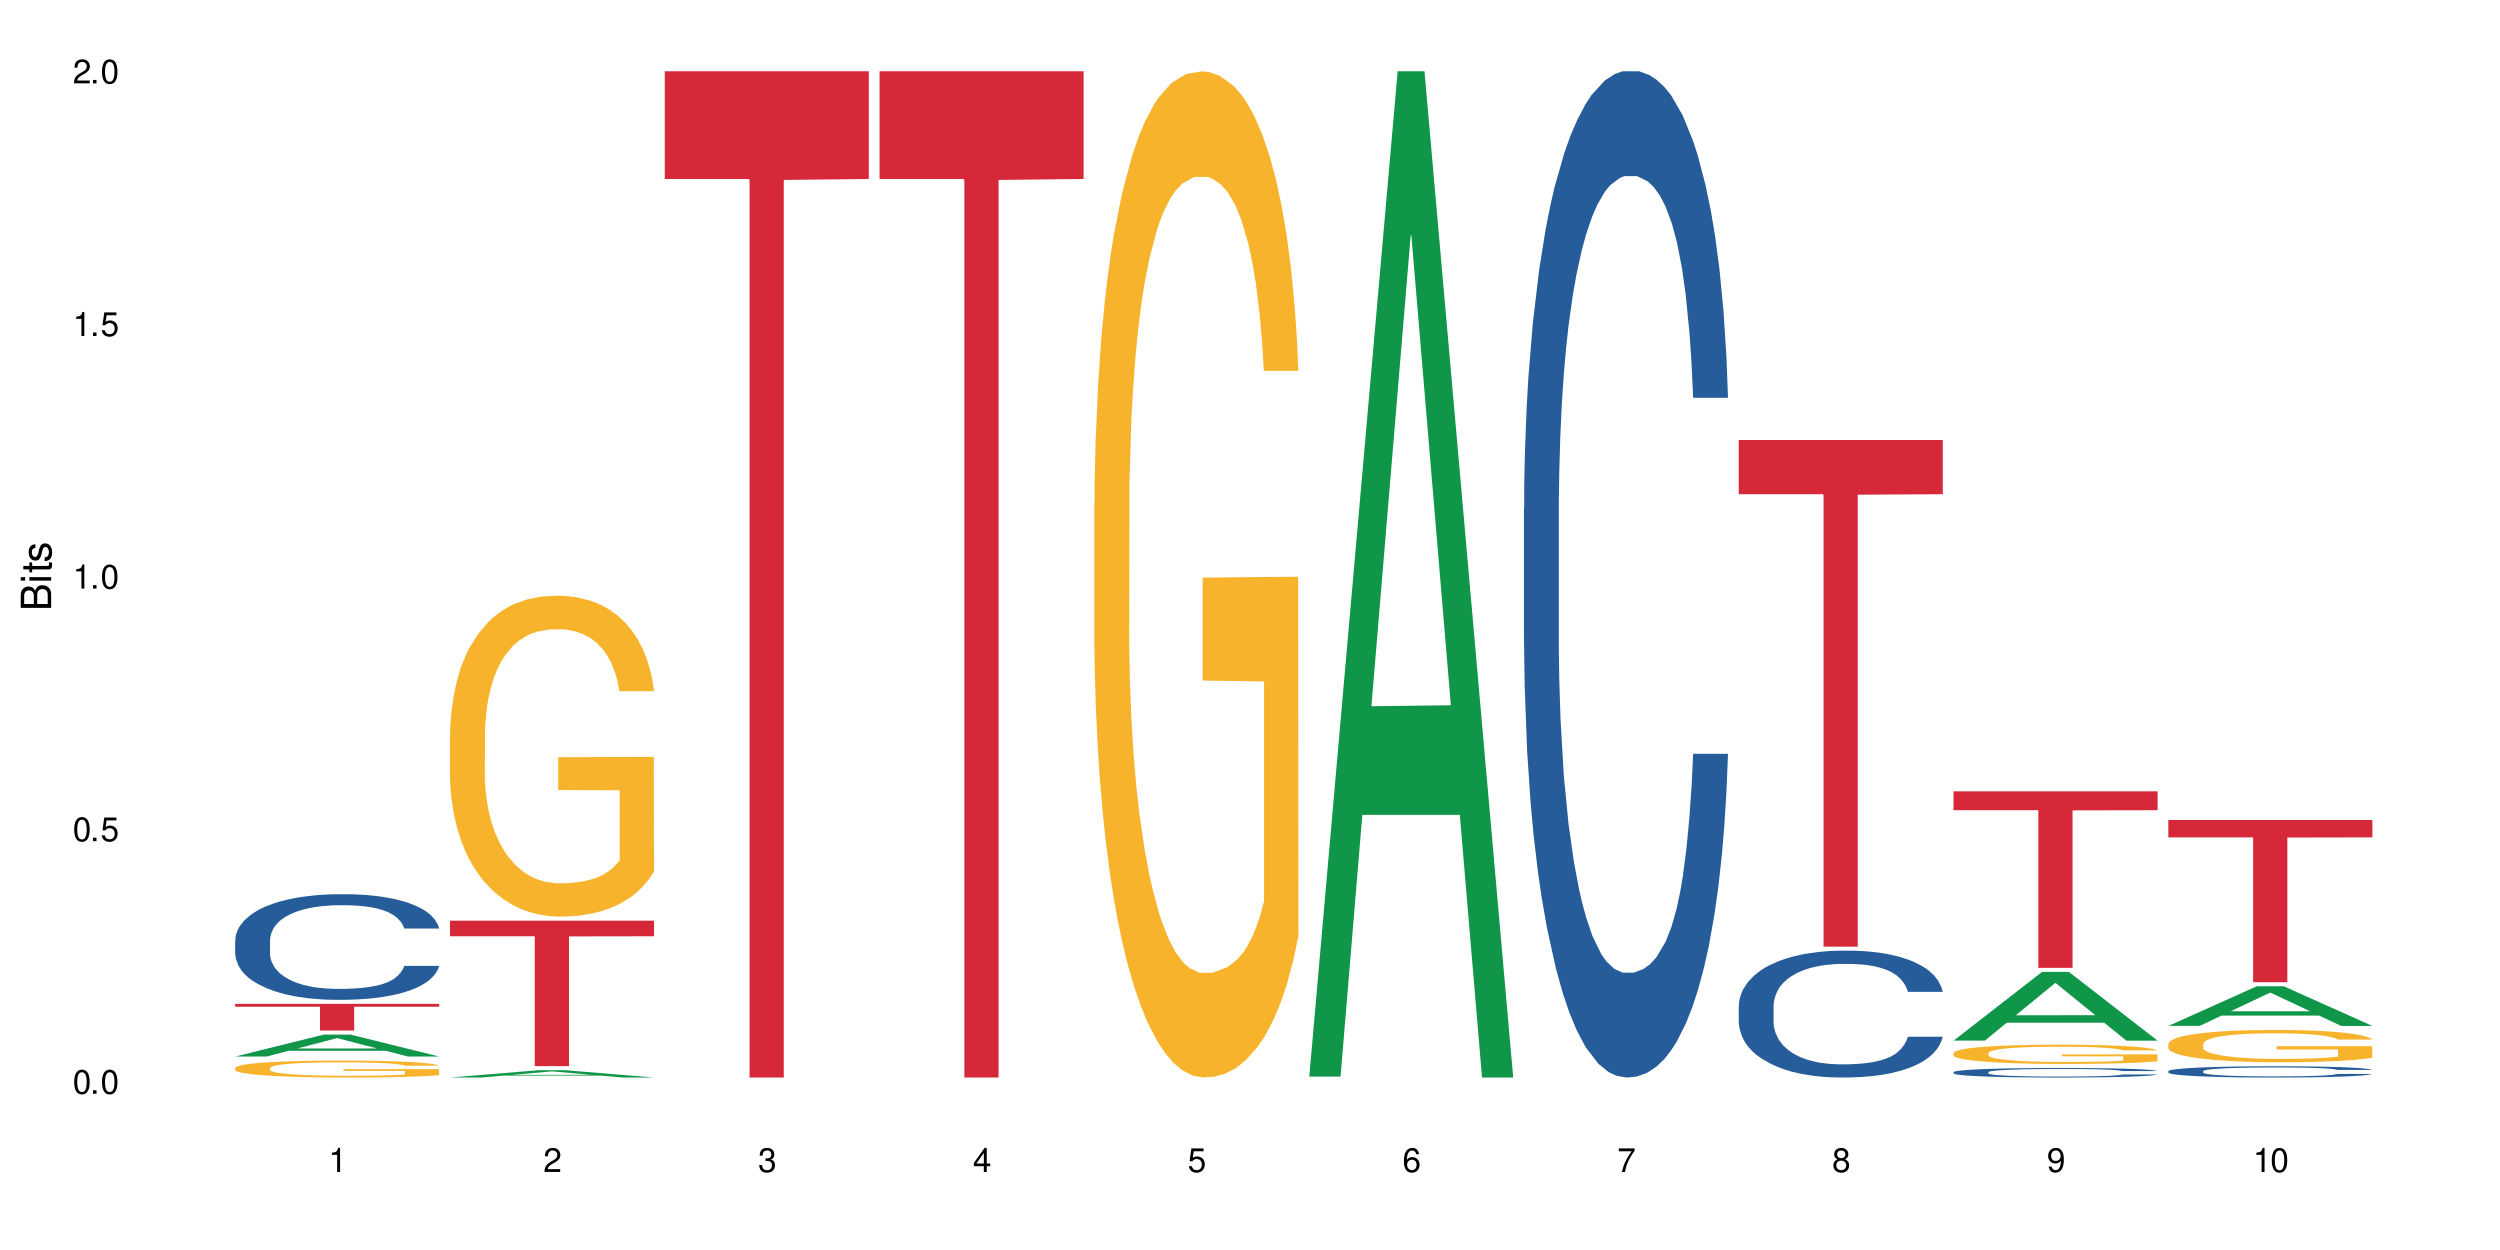 <?xml version="1.0" encoding="UTF-8"?>
<svg xmlns="http://www.w3.org/2000/svg" xmlns:xlink="http://www.w3.org/1999/xlink" width="720" height="360" viewBox="0 0 720 360">
<defs>
<g>
<g id="glyph-0-0">
</g>
<g id="glyph-0-1">
<path d="M 2.641 -6.938 C 2 -6.938 1.422 -6.656 1.078 -6.172 C 0.641 -5.562 0.406 -4.641 0.406 -3.359 C 0.406 -1.016 1.188 0.219 2.641 0.219 C 4.078 0.219 4.859 -1.016 4.859 -3.297 C 4.859 -4.641 4.656 -5.547 4.203 -6.172 C 3.844 -6.656 3.281 -6.938 2.641 -6.938 Z M 2.641 -6.188 C 3.547 -6.188 4 -5.25 4 -3.375 C 4 -1.406 3.562 -0.484 2.625 -0.484 C 1.734 -0.484 1.281 -1.438 1.281 -3.344 C 1.281 -5.25 1.734 -6.188 2.641 -6.188 Z M 2.641 -6.188 "/>
</g>
<g id="glyph-0-2">
<path d="M 1.828 -1 L 0.828 -1 L 0.828 0 L 1.828 0 Z M 1.828 -1 "/>
</g>
<g id="glyph-0-3">
<path d="M 4.562 -6.797 L 1.062 -6.797 L 0.547 -3.094 L 1.328 -3.094 C 1.719 -3.562 2.047 -3.734 2.578 -3.734 C 3.484 -3.734 4.062 -3.109 4.062 -2.094 C 4.062 -1.125 3.484 -0.531 2.578 -0.531 C 1.828 -0.531 1.375 -0.906 1.188 -1.672 L 0.328 -1.672 C 0.453 -1.109 0.547 -0.844 0.75 -0.594 C 1.125 -0.078 1.828 0.219 2.594 0.219 C 3.969 0.219 4.922 -0.781 4.922 -2.219 C 4.922 -3.562 4.031 -4.484 2.719 -4.484 C 2.25 -4.484 1.859 -4.359 1.469 -4.062 L 1.734 -5.969 L 4.562 -5.969 Z M 4.562 -6.797 "/>
</g>
<g id="glyph-0-4">
<path d="M 2.484 -4.938 L 2.484 0 L 3.328 0 L 3.328 -6.938 L 2.766 -6.938 C 2.469 -5.875 2.281 -5.734 0.984 -5.562 L 0.984 -4.938 Z M 2.484 -4.938 "/>
</g>
<g id="glyph-0-5">
<path d="M 4.859 -0.828 L 1.281 -0.828 C 1.359 -1.406 1.672 -1.781 2.5 -2.281 L 3.469 -2.828 C 4.406 -3.344 4.906 -4.062 4.906 -4.906 C 4.906 -5.484 4.672 -6.031 4.266 -6.406 C 3.859 -6.766 3.375 -6.938 2.719 -6.938 C 1.859 -6.938 1.219 -6.625 0.844 -6.031 C 0.609 -5.672 0.5 -5.234 0.484 -4.531 L 1.328 -4.531 C 1.359 -5.016 1.406 -5.281 1.531 -5.516 C 1.75 -5.938 2.188 -6.203 2.703 -6.203 C 3.469 -6.203 4.031 -5.641 4.031 -4.891 C 4.031 -4.344 3.719 -3.859 3.125 -3.516 L 2.234 -3 C 0.812 -2.172 0.406 -1.531 0.328 -0.016 L 4.859 -0.016 Z M 4.859 -0.828 "/>
</g>
<g id="glyph-0-6">
<path d="M 2.125 -3.188 L 2.578 -3.188 C 3.5 -3.188 3.984 -2.766 3.984 -1.922 C 3.984 -1.062 3.469 -0.531 2.594 -0.531 C 1.656 -0.531 1.203 -1 1.156 -2.016 L 0.312 -2.016 C 0.344 -1.453 0.438 -1.094 0.609 -0.781 C 0.953 -0.109 1.625 0.219 2.547 0.219 C 3.953 0.219 4.859 -0.625 4.859 -1.938 C 4.859 -2.828 4.516 -3.297 3.703 -3.594 C 4.344 -3.844 4.656 -4.328 4.656 -5.031 C 4.656 -6.219 3.875 -6.938 2.578 -6.938 C 1.203 -6.938 0.484 -6.172 0.453 -4.703 L 1.297 -4.703 C 1.312 -5.125 1.344 -5.359 1.453 -5.578 C 1.641 -5.969 2.062 -6.203 2.594 -6.203 C 3.344 -6.203 3.797 -5.75 3.797 -5 C 3.797 -4.516 3.609 -4.219 3.25 -4.047 C 3.016 -3.953 2.703 -3.922 2.125 -3.906 Z M 2.125 -3.188 "/>
</g>
<g id="glyph-0-7">
<path d="M 3.141 -1.672 L 3.141 0 L 3.984 0 L 3.984 -1.672 L 4.984 -1.672 L 4.984 -2.438 L 3.984 -2.438 L 3.984 -6.938 L 3.359 -6.938 L 0.266 -2.578 L 0.266 -1.672 Z M 3.141 -2.438 L 1 -2.438 L 3.141 -5.5 Z M 3.141 -2.438 "/>
</g>
<g id="glyph-0-8">
<path d="M 4.781 -5.125 C 4.609 -6.266 3.891 -6.938 2.844 -6.938 C 2.094 -6.938 1.422 -6.578 1.031 -5.953 C 0.594 -5.266 0.406 -4.422 0.406 -3.172 C 0.406 -2 0.578 -1.25 0.984 -0.641 C 1.359 -0.078 1.953 0.219 2.703 0.219 C 3.984 0.219 4.922 -0.75 4.922 -2.094 C 4.922 -3.375 4.062 -4.281 2.844 -4.281 C 2.172 -4.281 1.641 -4.031 1.281 -3.516 C 1.281 -5.234 1.828 -6.188 2.797 -6.188 C 3.391 -6.188 3.797 -5.797 3.938 -5.125 Z M 2.734 -3.531 C 3.547 -3.531 4.062 -2.953 4.062 -2.031 C 4.062 -1.156 3.484 -0.531 2.703 -0.531 C 1.922 -0.531 1.328 -1.188 1.328 -2.078 C 1.328 -2.938 1.906 -3.531 2.734 -3.531 Z M 2.734 -3.531 "/>
</g>
<g id="glyph-0-9">
<path d="M 4.984 -6.797 L 0.438 -6.797 L 0.438 -5.969 L 4.109 -5.969 C 2.5 -3.656 1.828 -2.234 1.328 0 L 2.219 0 C 2.594 -2.172 3.453 -4.047 4.984 -6.094 Z M 4.984 -6.797 "/>
</g>
<g id="glyph-0-10">
<path d="M 3.75 -3.656 C 4.469 -4.094 4.688 -4.438 4.688 -5.078 C 4.688 -6.172 3.844 -6.938 2.641 -6.938 C 1.438 -6.938 0.594 -6.172 0.594 -5.094 C 0.594 -4.438 0.812 -4.094 1.516 -3.656 C 0.734 -3.266 0.359 -2.703 0.359 -1.922 C 0.359 -0.656 1.281 0.219 2.641 0.219 C 3.984 0.219 4.922 -0.656 4.922 -1.922 C 4.922 -2.703 4.531 -3.266 3.75 -3.656 Z M 2.641 -6.188 C 3.359 -6.188 3.812 -5.75 3.812 -5.062 C 3.812 -4.406 3.344 -3.984 2.641 -3.984 C 1.922 -3.984 1.453 -4.406 1.453 -5.078 C 1.453 -5.75 1.922 -6.188 2.641 -6.188 Z M 2.641 -3.266 C 3.484 -3.266 4.062 -2.719 4.062 -1.906 C 4.062 -1.078 3.484 -0.531 2.625 -0.531 C 1.797 -0.531 1.219 -1.094 1.219 -1.906 C 1.219 -2.719 1.781 -3.266 2.641 -3.266 Z M 2.641 -3.266 "/>
</g>
<g id="glyph-0-11">
<path d="M 0.516 -1.578 C 0.672 -0.453 1.406 0.219 2.438 0.219 C 3.188 0.219 3.859 -0.141 4.266 -0.766 C 4.688 -1.453 4.891 -2.297 4.891 -3.547 C 4.891 -4.719 4.703 -5.453 4.312 -6.078 C 3.938 -6.641 3.344 -6.938 2.594 -6.938 C 1.297 -6.938 0.359 -5.969 0.359 -4.625 C 0.359 -3.344 1.234 -2.453 2.453 -2.453 C 3.094 -2.453 3.578 -2.672 4.016 -3.203 C 4 -1.484 3.469 -0.531 2.5 -0.531 C 1.906 -0.531 1.484 -0.906 1.359 -1.578 Z M 2.578 -6.203 C 3.375 -6.203 3.969 -5.531 3.969 -4.641 C 3.969 -3.797 3.391 -3.188 2.547 -3.188 C 1.734 -3.188 1.234 -3.766 1.234 -4.688 C 1.234 -5.562 1.797 -6.203 2.578 -6.203 Z M 2.578 -6.203 "/>
</g>
<g id="glyph-1-0">
</g>
<g id="glyph-1-1">
<path d="M 0 -0.953 L 0 -4.891 C 0 -5.719 -0.234 -6.344 -0.734 -6.797 C -1.188 -7.234 -1.812 -7.469 -2.5 -7.469 C -3.547 -7.469 -4.188 -7 -4.625 -5.875 C -4.984 -6.688 -5.625 -7.094 -6.531 -7.094 C -7.172 -7.094 -7.734 -6.859 -8.141 -6.391 C -8.562 -5.922 -8.75 -5.344 -8.75 -4.5 L -8.75 -0.953 Z M -4.984 -2.062 L -7.766 -2.062 L -7.766 -4.219 C -7.766 -4.844 -7.688 -5.203 -7.453 -5.5 C -7.219 -5.812 -6.859 -5.969 -6.375 -5.969 C -5.891 -5.969 -5.531 -5.812 -5.297 -5.5 C -5.062 -5.203 -4.984 -4.844 -4.984 -4.219 Z M -0.984 -2.062 L -4 -2.062 L -4 -4.781 C -4 -5.766 -3.438 -6.359 -2.484 -6.359 C -1.547 -6.359 -0.984 -5.766 -0.984 -4.781 Z M -0.984 -2.062 "/>
</g>
<g id="glyph-1-2">
<path d="M -6.281 -1.797 L -6.281 -0.797 L 0 -0.797 L 0 -1.797 Z M -8.75 -1.797 L -8.75 -0.797 L -7.484 -0.797 L -7.484 -1.797 Z M -8.75 -1.797 "/>
</g>
<g id="glyph-1-3">
<path d="M -6.281 -3.047 L -6.281 -2.016 L -8.016 -2.016 L -8.016 -1.016 L -6.281 -1.016 L -6.281 -0.172 L -5.469 -0.172 L -5.469 -1.016 L -0.719 -1.016 C -0.078 -1.016 0.281 -1.453 0.281 -2.234 C 0.281 -2.5 0.25 -2.719 0.188 -3.047 L -0.641 -3.047 C -0.609 -2.906 -0.594 -2.766 -0.594 -2.562 C -0.594 -2.141 -0.719 -2.016 -1.156 -2.016 L -5.469 -2.016 L -5.469 -3.047 Z M -6.281 -3.047 "/>
</g>
<g id="glyph-1-4">
<path d="M -4.531 -5.25 C -5.766 -5.25 -6.469 -4.422 -6.469 -2.969 C -6.469 -1.516 -5.719 -0.562 -4.547 -0.562 C -3.562 -0.562 -3.094 -1.062 -2.734 -2.562 L -2.516 -3.484 C -2.344 -4.188 -2.094 -4.469 -1.641 -4.469 C -1.047 -4.469 -0.641 -3.875 -0.641 -3 C -0.641 -2.453 -0.797 -2 -1.062 -1.75 C -1.25 -1.594 -1.422 -1.531 -1.875 -1.469 L -1.875 -0.406 C -0.422 -0.453 0.281 -1.266 0.281 -2.922 C 0.281 -4.5 -0.5 -5.516 -1.719 -5.516 C -2.656 -5.516 -3.172 -4.984 -3.469 -3.734 L -3.703 -2.766 C -3.891 -1.953 -4.156 -1.609 -4.594 -1.609 C -5.188 -1.609 -5.547 -2.125 -5.547 -2.938 C -5.547 -3.75 -5.203 -4.172 -4.531 -4.203 Z M -4.531 -5.25 "/>
</g>
</g>
</defs>
<rect x="-72" y="-36" width="864" height="432" fill="rgb(100%, 100%, 100%)" fill-opacity="1"/>
<path fill-rule="nonzero" fill="rgb(6.275%, 58.824%, 28.235%)" fill-opacity="1" d="M 67.73 304.281 L 67.793 304.277 L 93.223 297.965 L 100.945 297.965 L 126.5 304.289 L 117.52 304.289 L 111.117 302.637 L 83.051 302.637 L 76.773 304.281 L 67.73 304.281 L 85.75 301.953 L 108.543 301.949 L 97.176 298.996 L 97.051 298.992 L 96.926 299.008 L 85.688 301.949 L 85.75 301.953 Z M 67.73 304.281 "/>
<path fill-rule="nonzero" fill="rgb(14.51%, 36.078%, 60%)" fill-opacity="1" d="M 67.73 270.777 L 67.801 270.75 L 67.801 270.082 L 68.02 269.023 L 68.52 267.691 L 69.02 266.773 L 70.312 265.133 L 72.102 263.547 L 73.965 262.324 L 75.328 261.602 L 76.547 261.047 L 79.34 260.016 L 81.133 259.488 L 83.066 259.016 L 85.434 258.543 L 87.152 258.266 L 91.023 257.82 L 93.891 257.625 L 96.113 257.543 L 100.914 257.543 L 103.781 257.652 L 105.859 257.793 L 108.152 258.016 L 110.086 258.266 L 113.457 258.879 L 116.465 259.656 L 117.828 260.102 L 119.977 260.961 L 121.625 261.797 L 122.773 262.52 L 124.062 263.547 L 125.207 264.801 L 126.07 266.219 L 126.5 267.414 L 116.465 267.414 L 115.965 266.301 L 115.391 265.438 L 114.316 264.297 L 113.238 263.492 L 111.734 262.688 L 110.375 262.156 L 108.512 261.629 L 106.863 261.297 L 105.141 261.047 L 103.492 260.879 L 100.34 260.711 L 96.684 260.711 L 95.324 260.77 L 92.527 260.992 L 91.023 261.184 L 88.871 261.574 L 87.367 261.938 L 85.578 262.492 L 84.359 262.965 L 82.852 263.688 L 81.777 264.328 L 80.559 265.242 L 79.844 265.938 L 79.199 266.719 L 78.625 267.637 L 78.195 268.609 L 77.906 269.637 L 77.766 270.637 L 77.766 274.945 L 77.906 275.945 L 78.266 277.113 L 79.199 278.812 L 80.559 280.285 L 82.137 281.453 L 83.641 282.285 L 84.5 282.676 L 85.648 283.121 L 87.441 283.676 L 90.02 284.23 L 91.523 284.453 L 93.816 284.676 L 96.184 284.789 L 99.336 284.789 L 102.133 284.676 L 103.996 284.539 L 105.93 284.316 L 108.582 283.844 L 110.23 283.398 L 111.664 282.871 L 112.738 282.34 L 113.457 281.898 L 114.531 281.035 L 115.391 280.09 L 116.035 279.117 L 116.465 278.172 L 126.5 278.172 L 126.07 279.285 L 125.422 280.367 L 124.777 281.172 L 123.777 282.148 L 122.629 283.008 L 120.98 283.98 L 119.617 284.621 L 117.828 285.316 L 116.18 285.844 L 114.387 286.316 L 111.734 286.871 L 110.016 287.152 L 108.152 287.402 L 105.93 287.625 L 103.137 287.816 L 100.125 287.93 L 97.328 287.957 L 94.32 287.902 L 92.098 287.789 L 89.16 287.539 L 85.504 287.039 L 82.852 286.512 L 80.773 285.984 L 78.984 285.426 L 76.977 284.676 L 74.395 283.453 L 72.82 282.508 L 71.746 281.73 L 70.527 280.645 L 69.664 279.672 L 68.664 278.117 L 67.945 276.141 L 67.73 274.613 Z M 67.73 270.777 "/>
<path fill-rule="nonzero" fill="rgb(96.863%, 70.196%, 16.863%)" fill-opacity="1" d="M 67.73 307.543 L 67.801 307.539 L 67.801 307.449 L 68.09 307.246 L 68.805 306.973 L 69.738 306.742 L 70.742 306.566 L 71.387 306.473 L 72.461 306.34 L 73.395 306.242 L 75.758 306.039 L 78.77 305.852 L 80.418 305.773 L 82.281 305.695 L 84.93 305.613 L 86.148 305.582 L 89.875 305.508 L 94.105 305.465 L 98.762 305.453 L 100.914 305.457 L 103.852 305.473 L 107.863 305.523 L 110.16 305.566 L 111.949 305.613 L 113.812 305.668 L 116.105 305.758 L 118.258 305.867 L 119.977 305.973 L 121.695 306.105 L 123.129 306.25 L 124.348 306.406 L 125.422 306.594 L 126.07 306.75 L 126.5 306.906 L 116.535 306.906 L 115.965 306.75 L 115.32 306.629 L 114.242 306.48 L 113.168 306.375 L 112.094 306.289 L 110.086 306.172 L 108.367 306.102 L 106.215 306.039 L 104.137 306 L 101.773 305.973 L 100.34 305.965 L 96.543 305.965 L 93.102 305.996 L 91.094 306.031 L 89.66 306.066 L 87.656 306.133 L 86.438 306.188 L 85.719 306.223 L 83.57 306.359 L 82.137 306.484 L 81.348 306.57 L 80.344 306.703 L 79.629 306.824 L 78.84 307.004 L 78.41 307.137 L 77.836 307.441 L 77.766 308.242 L 77.98 308.41 L 78.41 308.594 L 78.984 308.754 L 79.844 308.926 L 80.703 309.055 L 82.207 309.227 L 83.496 309.344 L 84.5 309.418 L 86.438 309.539 L 87.227 309.578 L 89.09 309.66 L 91.023 309.723 L 93.387 309.773 L 95.18 309.801 L 98.047 309.824 L 101.703 309.824 L 106 309.797 L 108.727 309.762 L 110.59 309.727 L 111.809 309.695 L 113.312 309.645 L 114.387 309.602 L 115.391 309.551 L 116.609 309.477 L 116.609 308.41 L 98.906 308.406 L 98.906 307.906 L 126.426 307.902 L 126.5 309.645 L 124.992 309.766 L 123.129 309.883 L 121.34 309.973 L 119.477 310.047 L 116.824 310.133 L 114.672 310.184 L 111.375 310.246 L 108.367 310.289 L 105.215 310.316 L 102.418 310.328 L 99.121 310.332 L 96.184 310.324 L 93.031 310.297 L 90.52 310.262 L 88.227 310.215 L 85.934 310.16 L 83.066 310.066 L 81.203 309.988 L 79.27 309.895 L 77.336 309.785 L 75.613 309.664 L 74.469 309.57 L 73.32 309.465 L 72.102 309.328 L 70.957 309.18 L 70.098 309.039 L 69.309 308.883 L 68.734 308.738 L 68.16 308.535 L 67.875 308.375 L 67.73 308.238 Z M 67.73 307.543 "/>
<path fill-rule="nonzero" fill="rgb(83.922%, 15.686%, 22.353%)" fill-opacity="1" d="M 67.73 289.121 L 126.5 289.121 L 126.5 289.941 L 102.008 289.949 L 102.008 296.801 L 92.152 296.801 L 92.152 289.957 L 92.008 289.941 L 67.73 289.941 Z M 67.73 289.121 "/>
<path fill-rule="nonzero" fill="rgb(6.275%, 58.824%, 28.235%)" fill-opacity="1" d="M 129.594 310.332 L 129.656 310.328 L 155.082 308.219 L 162.805 308.219 L 188.359 310.332 L 179.383 310.332 L 172.977 309.781 L 144.91 309.781 L 138.633 310.332 L 129.594 310.332 L 147.613 309.555 L 170.402 309.551 L 159.039 308.566 L 158.914 308.562 L 158.789 308.57 L 147.547 309.551 L 147.613 309.555 Z M 129.594 310.332 "/>
<path fill-rule="nonzero" fill="rgb(96.863%, 70.196%, 16.863%)" fill-opacity="1" d="M 129.594 211.145 L 129.664 211.062 L 129.664 209.375 L 129.949 205.574 L 130.668 200.34 L 131.598 196.035 L 132.602 192.656 L 133.246 190.883 L 134.32 188.352 L 135.254 186.496 L 137.617 182.695 L 140.629 179.148 L 142.277 177.629 L 144.141 176.195 L 146.793 174.59 L 148.012 174 L 151.738 172.648 L 155.965 171.805 L 160.625 171.551 L 162.773 171.637 L 165.711 171.973 L 169.727 172.902 L 172.02 173.746 L 173.812 174.59 L 175.676 175.688 L 177.969 177.375 L 180.117 179.402 L 181.836 181.43 L 183.559 183.961 L 184.992 186.664 L 186.211 189.617 L 187.285 193.164 L 187.93 196.117 L 188.359 199.074 L 178.398 199.074 L 177.824 196.117 L 177.18 193.84 L 176.105 191.055 L 175.031 189.027 L 173.953 187.422 L 171.949 185.227 L 170.227 183.879 L 168.078 182.695 L 166 181.938 L 163.633 181.43 L 162.199 181.262 L 158.402 181.262 L 154.961 181.852 L 152.957 182.527 L 151.523 183.203 L 149.516 184.469 L 148.297 185.48 L 147.582 186.156 L 145.43 188.773 L 143.996 191.137 L 143.207 192.742 L 142.207 195.273 L 141.488 197.555 L 140.699 200.93 L 140.27 203.465 L 139.695 209.203 L 139.625 224.402 L 139.84 227.609 L 140.27 231.07 L 140.844 234.109 L 141.703 237.316 L 142.562 239.766 L 144.07 243.059 L 145.359 245.254 L 146.363 246.688 L 148.297 248.969 L 149.086 249.727 L 150.949 251.25 L 152.883 252.43 L 155.25 253.441 L 157.039 253.949 L 159.906 254.371 L 163.562 254.371 L 167.863 253.863 L 170.586 253.191 L 172.449 252.516 L 173.668 251.922 L 175.172 250.996 L 176.246 250.152 L 177.25 249.223 L 178.469 247.785 L 178.469 227.609 L 160.766 227.523 L 160.766 218.07 L 188.289 217.984 L 188.359 250.996 L 186.855 253.273 L 184.992 255.469 L 183.199 257.156 L 181.336 258.594 L 178.684 260.195 L 176.535 261.211 L 173.238 262.391 L 170.227 263.152 L 167.074 263.66 L 164.277 263.91 L 160.984 263.996 L 158.043 263.828 L 154.891 263.32 L 152.383 262.645 L 150.09 261.801 L 147.797 260.703 L 144.93 258.93 L 143.066 257.496 L 141.129 255.723 L 139.195 253.613 L 137.477 251.332 L 136.328 249.559 L 135.184 247.535 L 133.965 245 L 132.816 242.129 L 131.957 239.512 L 131.168 236.559 L 130.594 233.773 L 130.023 229.973 L 129.734 226.934 L 129.594 224.316 Z M 129.594 211.145 "/>
<path fill-rule="nonzero" fill="rgb(83.922%, 15.686%, 22.353%)" fill-opacity="1" d="M 129.594 265.16 L 188.359 265.16 L 188.359 269.645 L 163.867 269.684 L 163.867 307.055 L 154.012 307.055 L 154.012 269.723 L 153.871 269.645 L 129.594 269.645 Z M 129.594 265.16 "/>
<path fill-rule="nonzero" fill="rgb(83.922%, 15.686%, 22.353%)" fill-opacity="1" d="M 191.453 20.527 L 250.219 20.527 L 250.219 51.547 L 225.727 51.82 L 225.727 310.332 L 215.875 310.332 L 215.875 52.094 L 215.73 51.547 L 191.453 51.547 Z M 191.453 20.527 "/>
<path fill-rule="nonzero" fill="rgb(83.922%, 15.686%, 22.353%)" fill-opacity="1" d="M 253.312 20.527 L 312.082 20.527 L 312.082 51.547 L 287.59 51.82 L 287.59 310.332 L 277.734 310.332 L 277.734 52.094 L 277.594 51.547 L 253.312 51.547 Z M 253.312 20.527 "/>
<path fill-rule="nonzero" fill="rgb(96.863%, 70.196%, 16.863%)" fill-opacity="1" d="M 315.176 144.652 L 315.246 144.387 L 315.246 139.094 L 315.531 127.184 L 316.25 110.777 L 317.18 97.277 L 318.184 86.691 L 318.828 81.133 L 319.906 73.195 L 320.836 67.371 L 323.203 55.461 L 326.211 44.348 L 327.859 39.582 L 329.723 35.082 L 332.375 30.055 L 333.594 28.203 L 337.32 23.965 L 341.547 21.32 L 346.207 20.527 L 348.355 20.789 L 351.297 21.848 L 355.309 24.762 L 357.602 27.406 L 359.395 30.055 L 361.258 33.496 L 363.551 38.789 L 365.699 45.141 L 367.422 51.492 L 369.141 59.43 L 370.574 67.902 L 371.793 77.164 L 372.867 88.281 L 373.512 97.543 L 373.941 106.805 L 363.98 106.805 L 363.406 97.543 L 362.762 90.398 L 361.688 81.664 L 360.613 75.312 L 359.535 70.281 L 357.531 63.402 L 355.809 59.168 L 353.66 55.461 L 351.582 53.078 L 349.215 51.492 L 347.785 50.961 L 343.984 50.961 L 340.547 52.816 L 338.539 54.934 L 337.105 57.051 L 335.098 61.02 L 333.879 64.195 L 333.164 66.312 L 331.012 74.516 L 329.578 81.93 L 328.793 86.957 L 327.789 94.898 L 327.07 102.043 L 326.281 112.629 L 325.852 120.57 L 325.281 138.566 L 325.207 186.207 L 325.422 196.262 L 325.852 207.113 L 326.426 216.641 L 327.285 226.699 L 328.145 234.375 L 329.652 244.695 L 330.941 251.578 L 331.945 256.078 L 333.879 263.223 L 334.668 265.605 L 336.531 270.367 L 338.465 274.074 L 340.832 277.25 L 342.625 278.836 L 345.488 280.16 L 349.145 280.16 L 353.445 278.574 L 356.168 276.457 L 358.031 274.34 L 359.25 272.484 L 360.754 269.574 L 361.832 266.926 L 362.832 264.016 L 364.051 259.516 L 364.051 196.262 L 346.352 195.996 L 346.352 166.355 L 373.871 166.09 L 373.941 269.574 L 372.438 276.719 L 370.574 283.602 L 368.781 288.895 L 366.918 293.395 L 364.266 298.422 L 362.117 301.598 L 358.82 305.305 L 355.809 307.688 L 352.656 309.273 L 349.863 310.066 L 346.566 310.332 L 343.625 309.805 L 340.473 308.215 L 337.965 306.098 L 335.672 303.453 L 333.379 300.012 L 330.512 294.453 L 328.648 289.953 L 326.715 284.395 L 324.777 277.777 L 323.059 270.633 L 321.91 265.074 L 320.766 258.723 L 319.547 250.781 L 318.398 241.785 L 317.539 233.578 L 316.75 224.316 L 316.18 215.582 L 315.605 203.672 L 315.316 194.145 L 315.176 185.941 Z M 315.176 144.652 "/>
<path fill-rule="nonzero" fill="rgb(6.275%, 58.824%, 28.235%)" fill-opacity="1" d="M 377.035 310.059 L 377.098 309.789 L 402.527 20.527 L 410.25 20.527 L 435.805 310.332 L 426.824 310.332 L 420.422 234.684 L 392.355 234.684 L 386.078 310.059 L 377.035 310.059 L 395.055 203.391 L 417.848 203.117 L 406.48 67.875 L 406.355 67.602 L 406.23 68.418 L 394.992 203.117 L 395.055 203.391 Z M 377.035 310.059 "/>
<path fill-rule="nonzero" fill="rgb(14.51%, 36.078%, 60%)" fill-opacity="1" d="M 438.895 146.621 L 438.969 146.355 L 438.969 140 L 439.184 129.934 L 439.684 117.215 L 440.188 108.477 L 441.477 92.844 L 443.27 77.746 L 445.133 66.09 L 446.492 59.203 L 447.711 53.902 L 450.508 44.102 L 452.297 39.07 L 454.234 34.566 L 456.598 30.062 L 458.316 27.414 L 462.188 23.176 L 465.055 21.32 L 467.277 20.527 L 472.078 20.527 L 474.945 21.586 L 477.023 22.91 L 479.316 25.031 L 481.254 27.414 L 484.621 33.242 L 487.629 40.66 L 488.992 44.898 L 491.141 53.109 L 492.789 61.055 L 493.938 67.945 L 495.227 77.746 L 496.375 89.668 L 497.234 103.176 L 497.664 114.566 L 487.629 114.566 L 487.129 103.973 L 486.555 95.758 L 485.48 84.898 L 484.406 77.215 L 482.898 69.535 L 481.539 64.5 L 479.676 59.469 L 478.027 56.289 L 476.309 53.902 L 474.66 52.316 L 471.504 50.727 L 467.852 50.727 L 466.488 51.254 L 463.691 53.375 L 462.188 55.23 L 460.039 58.938 L 458.535 62.383 L 456.742 67.68 L 455.523 72.184 L 454.02 79.07 L 452.941 85.164 L 451.727 93.906 L 451.008 100.527 L 450.363 107.945 L 449.789 116.688 L 449.359 125.957 L 449.074 135.762 L 448.93 145.297 L 448.93 186.355 L 449.074 195.895 L 449.43 207.02 L 450.363 223.18 L 451.727 237.219 L 453.301 248.344 L 454.805 256.293 L 455.668 260 L 456.812 264.238 L 458.605 269.535 L 461.184 274.836 L 462.691 276.953 L 464.984 279.074 L 467.348 280.133 L 470.5 280.133 L 473.297 279.074 L 475.16 277.75 L 477.094 275.629 L 479.746 271.125 L 481.395 266.887 L 482.828 261.855 L 483.902 256.82 L 484.621 252.582 L 485.695 244.371 L 486.555 235.363 L 487.199 226.094 L 487.629 217.086 L 497.664 217.086 L 497.234 227.684 L 496.59 238.012 L 495.945 245.695 L 494.941 254.969 L 493.793 263.18 L 492.145 272.449 L 490.785 278.543 L 488.992 285.168 L 487.344 290.199 L 485.551 294.703 L 482.898 300 L 481.18 302.648 L 479.316 305.035 L 477.094 307.152 L 474.301 309.008 L 471.289 310.066 L 468.496 310.332 L 465.484 309.801 L 463.262 308.742 L 460.324 306.359 L 456.668 301.59 L 454.02 296.559 L 451.941 291.523 L 450.148 286.227 L 448.141 279.074 L 445.562 267.418 L 443.984 258.41 L 442.91 250.992 L 441.691 240.664 L 440.832 231.391 L 439.828 216.555 L 439.109 197.746 L 438.895 183.18 Z M 438.895 146.621 "/>
<path fill-rule="nonzero" fill="rgb(14.51%, 36.078%, 60%)" fill-opacity="1" d="M 500.758 289.695 L 500.828 289.66 L 500.828 288.859 L 501.043 287.59 L 501.547 285.988 L 502.047 284.887 L 503.336 282.914 L 505.129 281.012 L 506.992 279.543 L 508.355 278.672 L 509.57 278.008 L 512.367 276.77 L 514.16 276.137 L 516.094 275.566 L 518.461 275 L 520.18 274.668 L 524.051 274.133 L 526.914 273.898 L 529.137 273.797 L 533.938 273.797 L 536.805 273.934 L 538.883 274.098 L 541.18 274.367 L 543.113 274.668 L 546.48 275.402 L 549.492 276.336 L 550.852 276.871 L 553.004 277.906 L 554.652 278.906 L 555.797 279.777 L 557.09 281.012 L 558.234 282.516 L 559.094 284.219 L 559.523 285.652 L 549.492 285.652 L 548.988 284.316 L 548.418 283.281 L 547.34 281.914 L 546.266 280.945 L 544.762 279.977 L 543.398 279.34 L 541.535 278.707 L 539.887 278.305 L 538.168 278.008 L 536.52 277.805 L 533.367 277.605 L 529.711 277.605 L 528.348 277.672 L 525.555 277.938 L 524.051 278.172 L 521.898 278.641 L 520.395 279.074 L 518.602 279.742 L 517.383 280.309 L 515.879 281.18 L 514.805 281.945 L 513.586 283.047 L 512.867 283.883 L 512.223 284.82 L 511.652 285.922 L 511.219 287.09 L 510.934 288.324 L 510.789 289.527 L 510.789 294.703 L 510.934 295.906 L 511.293 297.309 L 512.223 299.344 L 513.586 301.117 L 515.164 302.52 L 516.668 303.52 L 517.527 303.988 L 518.676 304.523 L 520.465 305.191 L 523.047 305.859 L 524.551 306.125 L 526.844 306.391 L 529.211 306.523 L 532.363 306.523 L 535.156 306.391 L 537.02 306.227 L 538.957 305.957 L 541.609 305.391 L 543.258 304.855 L 544.691 304.223 L 545.766 303.586 L 546.48 303.051 L 547.555 302.016 L 548.418 300.883 L 549.062 299.711 L 549.492 298.578 L 559.523 298.578 L 559.094 299.914 L 558.449 301.215 L 557.805 302.184 L 556.801 303.352 L 555.656 304.387 L 554.008 305.559 L 552.645 306.324 L 550.852 307.16 L 549.203 307.793 L 547.414 308.363 L 544.762 309.031 L 543.043 309.363 L 541.18 309.664 L 538.957 309.934 L 536.16 310.164 L 533.152 310.301 L 530.355 310.332 L 527.348 310.266 L 525.125 310.133 L 522.188 309.832 L 518.531 309.23 L 515.879 308.598 L 513.801 307.961 L 512.008 307.293 L 510.004 306.391 L 507.422 304.922 L 505.844 303.785 L 504.77 302.852 L 503.551 301.551 L 502.691 300.379 L 501.688 298.512 L 500.973 296.141 L 500.758 294.305 Z M 500.758 289.695 "/>
<path fill-rule="nonzero" fill="rgb(83.922%, 15.686%, 22.353%)" fill-opacity="1" d="M 500.758 126.715 L 559.523 126.715 L 559.523 142.332 L 535.031 142.469 L 535.031 272.633 L 525.18 272.633 L 525.18 142.605 L 525.035 142.332 L 500.758 142.332 Z M 500.758 126.715 "/>
<path fill-rule="nonzero" fill="rgb(6.275%, 58.824%, 28.235%)" fill-opacity="1" d="M 562.617 299.688 L 562.68 299.672 L 588.109 279.902 L 595.832 279.902 L 621.387 299.707 L 612.406 299.707 L 606.004 294.539 L 577.938 294.539 L 571.66 299.688 L 562.617 299.688 L 580.637 292.398 L 603.43 292.379 L 592.066 283.137 L 591.938 283.121 L 591.812 283.176 L 580.574 292.379 L 580.637 292.398 Z M 562.617 299.688 "/>
<path fill-rule="nonzero" fill="rgb(14.51%, 36.078%, 60%)" fill-opacity="1" d="M 562.617 308.777 L 562.691 308.777 L 562.691 308.715 L 562.906 308.621 L 563.406 308.5 L 563.906 308.418 L 565.199 308.27 L 566.988 308.125 L 568.852 308.016 L 570.215 307.949 L 571.434 307.898 L 574.227 307.805 L 576.02 307.758 L 577.953 307.715 L 580.32 307.672 L 582.039 307.648 L 585.91 307.605 L 588.777 307.59 L 591 307.582 L 595.801 307.582 L 598.668 307.594 L 600.746 307.605 L 603.039 307.625 L 604.973 307.648 L 608.344 307.703 L 611.352 307.773 L 612.715 307.812 L 614.863 307.891 L 616.512 307.965 L 617.66 308.031 L 618.949 308.125 L 620.098 308.238 L 620.957 308.367 L 621.387 308.473 L 611.352 308.473 L 610.852 308.375 L 610.277 308.297 L 609.203 308.191 L 608.129 308.121 L 606.621 308.047 L 605.262 308 L 603.398 307.953 L 601.75 307.922 L 600.027 307.898 L 598.379 307.883 L 595.227 307.867 L 591.57 307.867 L 590.211 307.875 L 587.414 307.895 L 585.91 307.91 L 583.762 307.945 L 582.254 307.98 L 580.465 308.031 L 579.246 308.074 L 577.738 308.137 L 576.664 308.195 L 575.445 308.277 L 574.73 308.34 L 574.086 308.41 L 573.512 308.496 L 573.082 308.582 L 572.793 308.676 L 572.652 308.766 L 572.652 309.156 L 572.793 309.246 L 573.152 309.352 L 574.086 309.504 L 575.445 309.637 L 577.023 309.746 L 578.527 309.82 L 579.387 309.855 L 580.535 309.895 L 582.328 309.945 L 584.906 309.996 L 586.41 310.016 L 588.707 310.035 L 591.07 310.047 L 594.223 310.047 L 597.02 310.035 L 598.883 310.023 L 600.816 310.004 L 603.469 309.961 L 605.117 309.922 L 606.551 309.871 L 607.625 309.824 L 608.344 309.785 L 609.418 309.707 L 610.277 309.621 L 610.922 309.531 L 611.352 309.449 L 621.387 309.449 L 620.957 309.547 L 620.312 309.645 L 619.664 309.719 L 618.664 309.809 L 617.516 309.887 L 615.867 309.973 L 614.504 310.031 L 612.715 310.094 L 611.066 310.141 L 609.273 310.184 L 606.621 310.234 L 604.902 310.258 L 603.039 310.281 L 600.816 310.301 L 598.023 310.32 L 595.012 310.328 L 592.219 310.332 L 589.207 310.328 L 586.984 310.316 L 584.047 310.293 L 580.391 310.25 L 577.738 310.203 L 575.66 310.152 L 573.871 310.105 L 571.863 310.035 L 569.281 309.926 L 567.707 309.84 L 566.633 309.77 L 565.414 309.672 L 564.555 309.582 L 563.551 309.441 L 562.832 309.266 L 562.617 309.125 Z M 562.617 308.777 "/>
<path fill-rule="nonzero" fill="rgb(96.863%, 70.196%, 16.863%)" fill-opacity="1" d="M 562.617 303.246 L 562.691 303.242 L 562.691 303.141 L 562.977 302.914 L 563.691 302.598 L 564.625 302.34 L 565.629 302.137 L 566.273 302.031 L 567.348 301.879 L 568.281 301.77 L 570.645 301.539 L 573.656 301.328 L 575.305 301.238 L 577.168 301.148 L 579.816 301.055 L 581.035 301.02 L 584.762 300.938 L 588.992 300.887 L 593.648 300.871 L 595.801 300.875 L 598.738 300.898 L 602.754 300.953 L 605.047 301.004 L 606.836 301.055 L 608.699 301.121 L 610.992 301.223 L 613.145 301.344 L 614.863 301.465 L 616.586 301.617 L 618.016 301.777 L 619.234 301.957 L 620.312 302.168 L 620.957 302.348 L 621.387 302.523 L 611.426 302.523 L 610.852 302.348 L 610.207 302.211 L 609.129 302.043 L 608.055 301.922 L 606.98 301.824 L 604.973 301.691 L 603.254 301.609 L 601.105 301.539 L 599.023 301.496 L 596.66 301.465 L 595.227 301.453 L 591.43 301.453 L 587.988 301.488 L 585.98 301.531 L 584.547 301.57 L 582.543 301.648 L 581.324 301.707 L 580.605 301.75 L 578.457 301.906 L 577.023 302.047 L 576.234 302.145 L 575.23 302.297 L 574.516 302.434 L 573.727 302.633 L 573.297 302.785 L 572.723 303.129 L 572.652 304.043 L 572.867 304.234 L 573.297 304.441 L 573.871 304.625 L 574.73 304.816 L 575.59 304.965 L 577.094 305.16 L 578.387 305.293 L 579.387 305.379 L 581.324 305.516 L 582.113 305.562 L 583.977 305.652 L 585.91 305.723 L 588.273 305.785 L 590.066 305.816 L 592.934 305.84 L 596.59 305.84 L 600.891 305.809 L 603.613 305.77 L 605.477 305.73 L 606.695 305.695 L 608.199 305.637 L 609.273 305.586 L 610.277 305.531 L 611.496 305.445 L 611.496 304.234 L 593.793 304.23 L 593.793 303.664 L 621.312 303.656 L 621.387 305.637 L 619.879 305.773 L 618.016 305.906 L 616.227 306.008 L 614.363 306.094 L 611.711 306.191 L 609.559 306.25 L 606.266 306.32 L 603.254 306.367 L 600.102 306.398 L 597.305 306.414 L 594.008 306.418 L 591.07 306.406 L 587.918 306.379 L 585.41 306.336 L 583.113 306.285 L 580.82 306.219 L 577.953 306.113 L 576.09 306.027 L 574.156 305.922 L 572.223 305.797 L 570.5 305.66 L 569.355 305.551 L 568.207 305.43 L 566.988 305.277 L 565.844 305.105 L 564.984 304.949 L 564.195 304.773 L 563.621 304.605 L 563.047 304.375 L 562.762 304.195 L 562.617 304.039 Z M 562.617 303.246 "/>
<path fill-rule="nonzero" fill="rgb(83.922%, 15.686%, 22.353%)" fill-opacity="1" d="M 562.617 227.898 L 621.387 227.898 L 621.387 233.34 L 596.895 233.387 L 596.895 278.738 L 587.039 278.738 L 587.039 233.438 L 586.895 233.34 L 562.617 233.34 Z M 562.617 227.898 "/>
<path fill-rule="nonzero" fill="rgb(6.275%, 58.824%, 28.235%)" fill-opacity="1" d="M 624.48 295.457 L 624.543 295.445 L 649.969 284.035 L 657.691 284.035 L 683.246 295.469 L 674.27 295.469 L 667.863 292.484 L 639.797 292.484 L 633.52 295.457 L 624.48 295.457 L 642.5 291.25 L 665.289 291.238 L 653.926 285.902 L 653.801 285.891 L 653.676 285.926 L 642.438 291.238 L 642.5 291.25 Z M 624.48 295.457 "/>
<path fill-rule="nonzero" fill="rgb(14.51%, 36.078%, 60%)" fill-opacity="1" d="M 624.48 308.5 L 624.551 308.496 L 624.551 308.426 L 624.766 308.312 L 625.266 308.172 L 625.77 308.07 L 627.059 307.898 L 628.852 307.727 L 630.715 307.598 L 632.074 307.52 L 633.293 307.461 L 636.09 307.352 L 637.879 307.297 L 639.816 307.246 L 642.18 307.195 L 643.902 307.164 L 647.77 307.117 L 650.637 307.098 L 652.859 307.086 L 657.66 307.086 L 660.527 307.098 L 662.605 307.113 L 664.898 307.137 L 666.836 307.164 L 670.203 307.23 L 673.215 307.312 L 674.574 307.359 L 676.727 307.453 L 678.375 307.543 L 679.52 307.617 L 680.809 307.727 L 681.957 307.863 L 682.816 308.012 L 683.246 308.141 L 673.215 308.141 L 672.711 308.023 L 672.137 307.93 L 671.062 307.809 L 669.988 307.723 L 668.484 307.637 L 667.121 307.578 L 665.258 307.523 L 663.609 307.488 L 661.891 307.461 L 660.242 307.445 L 657.086 307.426 L 653.434 307.426 L 652.07 307.43 L 649.277 307.457 L 647.77 307.477 L 645.621 307.516 L 644.117 307.555 L 642.324 307.617 L 641.105 307.664 L 639.602 307.742 L 638.527 307.812 L 637.309 307.91 L 636.59 307.984 L 635.945 308.066 L 635.371 308.164 L 634.941 308.27 L 634.656 308.379 L 634.512 308.484 L 634.512 308.945 L 634.656 309.051 L 635.016 309.176 L 635.945 309.355 L 637.309 309.516 L 638.883 309.637 L 640.391 309.727 L 641.25 309.77 L 642.395 309.816 L 644.188 309.875 L 646.766 309.934 L 648.273 309.957 L 650.566 309.984 L 652.93 309.996 L 656.086 309.996 L 658.879 309.984 L 660.742 309.969 L 662.68 309.945 L 665.328 309.895 L 666.977 309.848 L 668.41 309.789 L 669.488 309.734 L 670.203 309.688 L 671.277 309.594 L 672.137 309.492 L 672.781 309.391 L 673.215 309.289 L 683.246 309.289 L 682.816 309.406 L 682.172 309.523 L 681.527 309.609 L 680.523 309.711 L 679.375 309.805 L 677.727 309.91 L 676.367 309.977 L 674.574 310.051 L 672.926 310.105 L 671.133 310.156 L 668.484 310.215 L 666.762 310.246 L 664.898 310.273 L 662.68 310.297 L 659.883 310.316 L 656.871 310.328 L 654.078 310.332 L 651.066 310.328 L 648.848 310.316 L 645.906 310.289 L 642.254 310.234 L 639.602 310.18 L 637.523 310.121 L 635.73 310.062 L 633.723 309.984 L 631.145 309.852 L 629.566 309.75 L 628.492 309.668 L 627.273 309.551 L 626.414 309.449 L 625.41 309.281 L 624.695 309.07 L 624.48 308.91 Z M 624.48 308.5 "/>
<path fill-rule="nonzero" fill="rgb(96.863%, 70.196%, 16.863%)" fill-opacity="1" d="M 624.48 300.613 L 624.551 300.602 L 624.551 300.434 L 624.836 300.051 L 625.555 299.527 L 626.484 299.094 L 627.488 298.754 L 628.133 298.574 L 629.207 298.32 L 630.141 298.133 L 632.504 297.754 L 635.516 297.395 L 637.164 297.242 L 639.027 297.098 L 641.68 296.938 L 642.898 296.879 L 646.625 296.742 L 650.852 296.656 L 655.512 296.633 L 657.66 296.641 L 660.598 296.676 L 664.613 296.77 L 666.906 296.852 L 668.699 296.938 L 670.562 297.047 L 672.855 297.219 L 675.004 297.422 L 676.727 297.625 L 678.445 297.879 L 679.879 298.152 L 681.098 298.449 L 682.172 298.805 L 682.816 299.102 L 683.246 299.398 L 673.285 299.398 L 672.711 299.102 L 672.066 298.871 L 670.992 298.594 L 669.918 298.387 L 668.84 298.227 L 666.836 298.008 L 665.113 297.871 L 662.965 297.754 L 660.887 297.676 L 658.52 297.625 L 657.086 297.609 L 653.289 297.609 L 649.848 297.668 L 647.844 297.734 L 646.41 297.805 L 644.402 297.93 L 643.184 298.031 L 642.469 298.102 L 640.316 298.363 L 638.883 298.602 L 638.098 298.762 L 637.094 299.016 L 636.375 299.246 L 635.586 299.586 L 635.156 299.84 L 634.586 300.418 L 634.512 301.945 L 634.727 302.266 L 635.156 302.613 L 635.73 302.918 L 636.59 303.242 L 637.449 303.488 L 638.957 303.82 L 640.246 304.039 L 641.25 304.184 L 643.184 304.414 L 643.973 304.488 L 645.836 304.641 L 647.77 304.762 L 650.137 304.863 L 651.926 304.914 L 654.793 304.957 L 658.449 304.957 L 662.75 304.906 L 665.473 304.836 L 667.336 304.77 L 668.555 304.711 L 670.059 304.617 L 671.133 304.531 L 672.137 304.438 L 673.355 304.293 L 673.355 302.266 L 655.656 302.258 L 655.656 301.309 L 683.176 301.301 L 683.246 304.617 L 681.742 304.848 L 679.879 305.066 L 678.086 305.234 L 676.223 305.379 L 673.57 305.543 L 671.422 305.645 L 668.125 305.762 L 665.113 305.84 L 661.961 305.891 L 659.168 305.914 L 655.871 305.922 L 652.93 305.906 L 649.777 305.855 L 647.27 305.789 L 644.977 305.703 L 642.684 305.594 L 639.816 305.414 L 637.953 305.27 L 636.016 305.094 L 634.082 304.879 L 632.363 304.652 L 631.215 304.473 L 630.07 304.27 L 628.852 304.016 L 627.703 303.727 L 626.844 303.461 L 626.055 303.164 L 625.48 302.887 L 624.91 302.504 L 624.621 302.199 L 624.48 301.934 Z M 624.48 300.613 "/>
<path fill-rule="nonzero" fill="rgb(83.922%, 15.686%, 22.353%)" fill-opacity="1" d="M 624.48 236.168 L 683.246 236.168 L 683.246 241.168 L 658.754 241.211 L 658.754 282.871 L 648.898 282.871 L 648.898 241.254 L 648.758 241.168 L 624.48 241.168 Z M 624.48 236.168 "/>
<g fill="rgb(0%, 0%, 0%)" fill-opacity="1">
<use xlink:href="#glyph-0-1" x="20.965" y="314.993"/>
<use xlink:href="#glyph-0-2" x="25.965" y="314.993"/>
<use xlink:href="#glyph-0-1" x="28.965" y="314.993"/>
</g>
<g fill="rgb(0%, 0%, 0%)" fill-opacity="1">
<use xlink:href="#glyph-0-1" x="20.965" y="242.251"/>
<use xlink:href="#glyph-0-2" x="25.965" y="242.251"/>
<use xlink:href="#glyph-0-3" x="28.965" y="242.251"/>
</g>
<g fill="rgb(0%, 0%, 0%)" fill-opacity="1">
<use xlink:href="#glyph-0-4" x="20.965" y="169.509"/>
<use xlink:href="#glyph-0-2" x="25.965" y="169.509"/>
<use xlink:href="#glyph-0-1" x="28.965" y="169.509"/>
</g>
<g fill="rgb(0%, 0%, 0%)" fill-opacity="1">
<use xlink:href="#glyph-0-4" x="20.965" y="96.767"/>
<use xlink:href="#glyph-0-2" x="25.965" y="96.767"/>
<use xlink:href="#glyph-0-3" x="28.965" y="96.767"/>
</g>
<g fill="rgb(0%, 0%, 0%)" fill-opacity="1">
<use xlink:href="#glyph-0-5" x="20.965" y="24.024"/>
<use xlink:href="#glyph-0-2" x="25.965" y="24.024"/>
<use xlink:href="#glyph-0-1" x="28.965" y="24.024"/>
</g>
<g fill="rgb(0%, 0%, 0%)" fill-opacity="1">
<use xlink:href="#glyph-0-4" x="94.613" y="337.532"/>
</g>
<g fill="rgb(0%, 0%, 0%)" fill-opacity="1">
<use xlink:href="#glyph-0-5" x="156.477" y="337.532"/>
</g>
<g fill="rgb(0%, 0%, 0%)" fill-opacity="1">
<use xlink:href="#glyph-0-6" x="218.336" y="337.532"/>
</g>
<g fill="rgb(0%, 0%, 0%)" fill-opacity="1">
<use xlink:href="#glyph-0-7" x="280.199" y="337.532"/>
</g>
<g fill="rgb(0%, 0%, 0%)" fill-opacity="1">
<use xlink:href="#glyph-0-3" x="342.059" y="337.532"/>
</g>
<g fill="rgb(0%, 0%, 0%)" fill-opacity="1">
<use xlink:href="#glyph-0-8" x="403.918" y="337.532"/>
</g>
<g fill="rgb(0%, 0%, 0%)" fill-opacity="1">
<use xlink:href="#glyph-0-9" x="465.781" y="337.532"/>
</g>
<g fill="rgb(0%, 0%, 0%)" fill-opacity="1">
<use xlink:href="#glyph-0-10" x="527.641" y="337.532"/>
</g>
<g fill="rgb(0%, 0%, 0%)" fill-opacity="1">
<use xlink:href="#glyph-0-11" x="589.5" y="337.532"/>
</g>
<g fill="rgb(0%, 0%, 0%)" fill-opacity="1">
<use xlink:href="#glyph-0-4" x="648.863" y="337.532"/>
<use xlink:href="#glyph-0-1" x="653.863" y="337.532"/>
</g>
<g fill="rgb(0%, 0%, 0%)" fill-opacity="1">
<use xlink:href="#glyph-1-1" x="14.725" y="176.012"/>
<use xlink:href="#glyph-1-2" x="14.725" y="168.012"/>
<use xlink:href="#glyph-1-3" x="14.725" y="165.012"/>
<use xlink:href="#glyph-1-4" x="14.725" y="162.012"/>
</g>
</svg>
